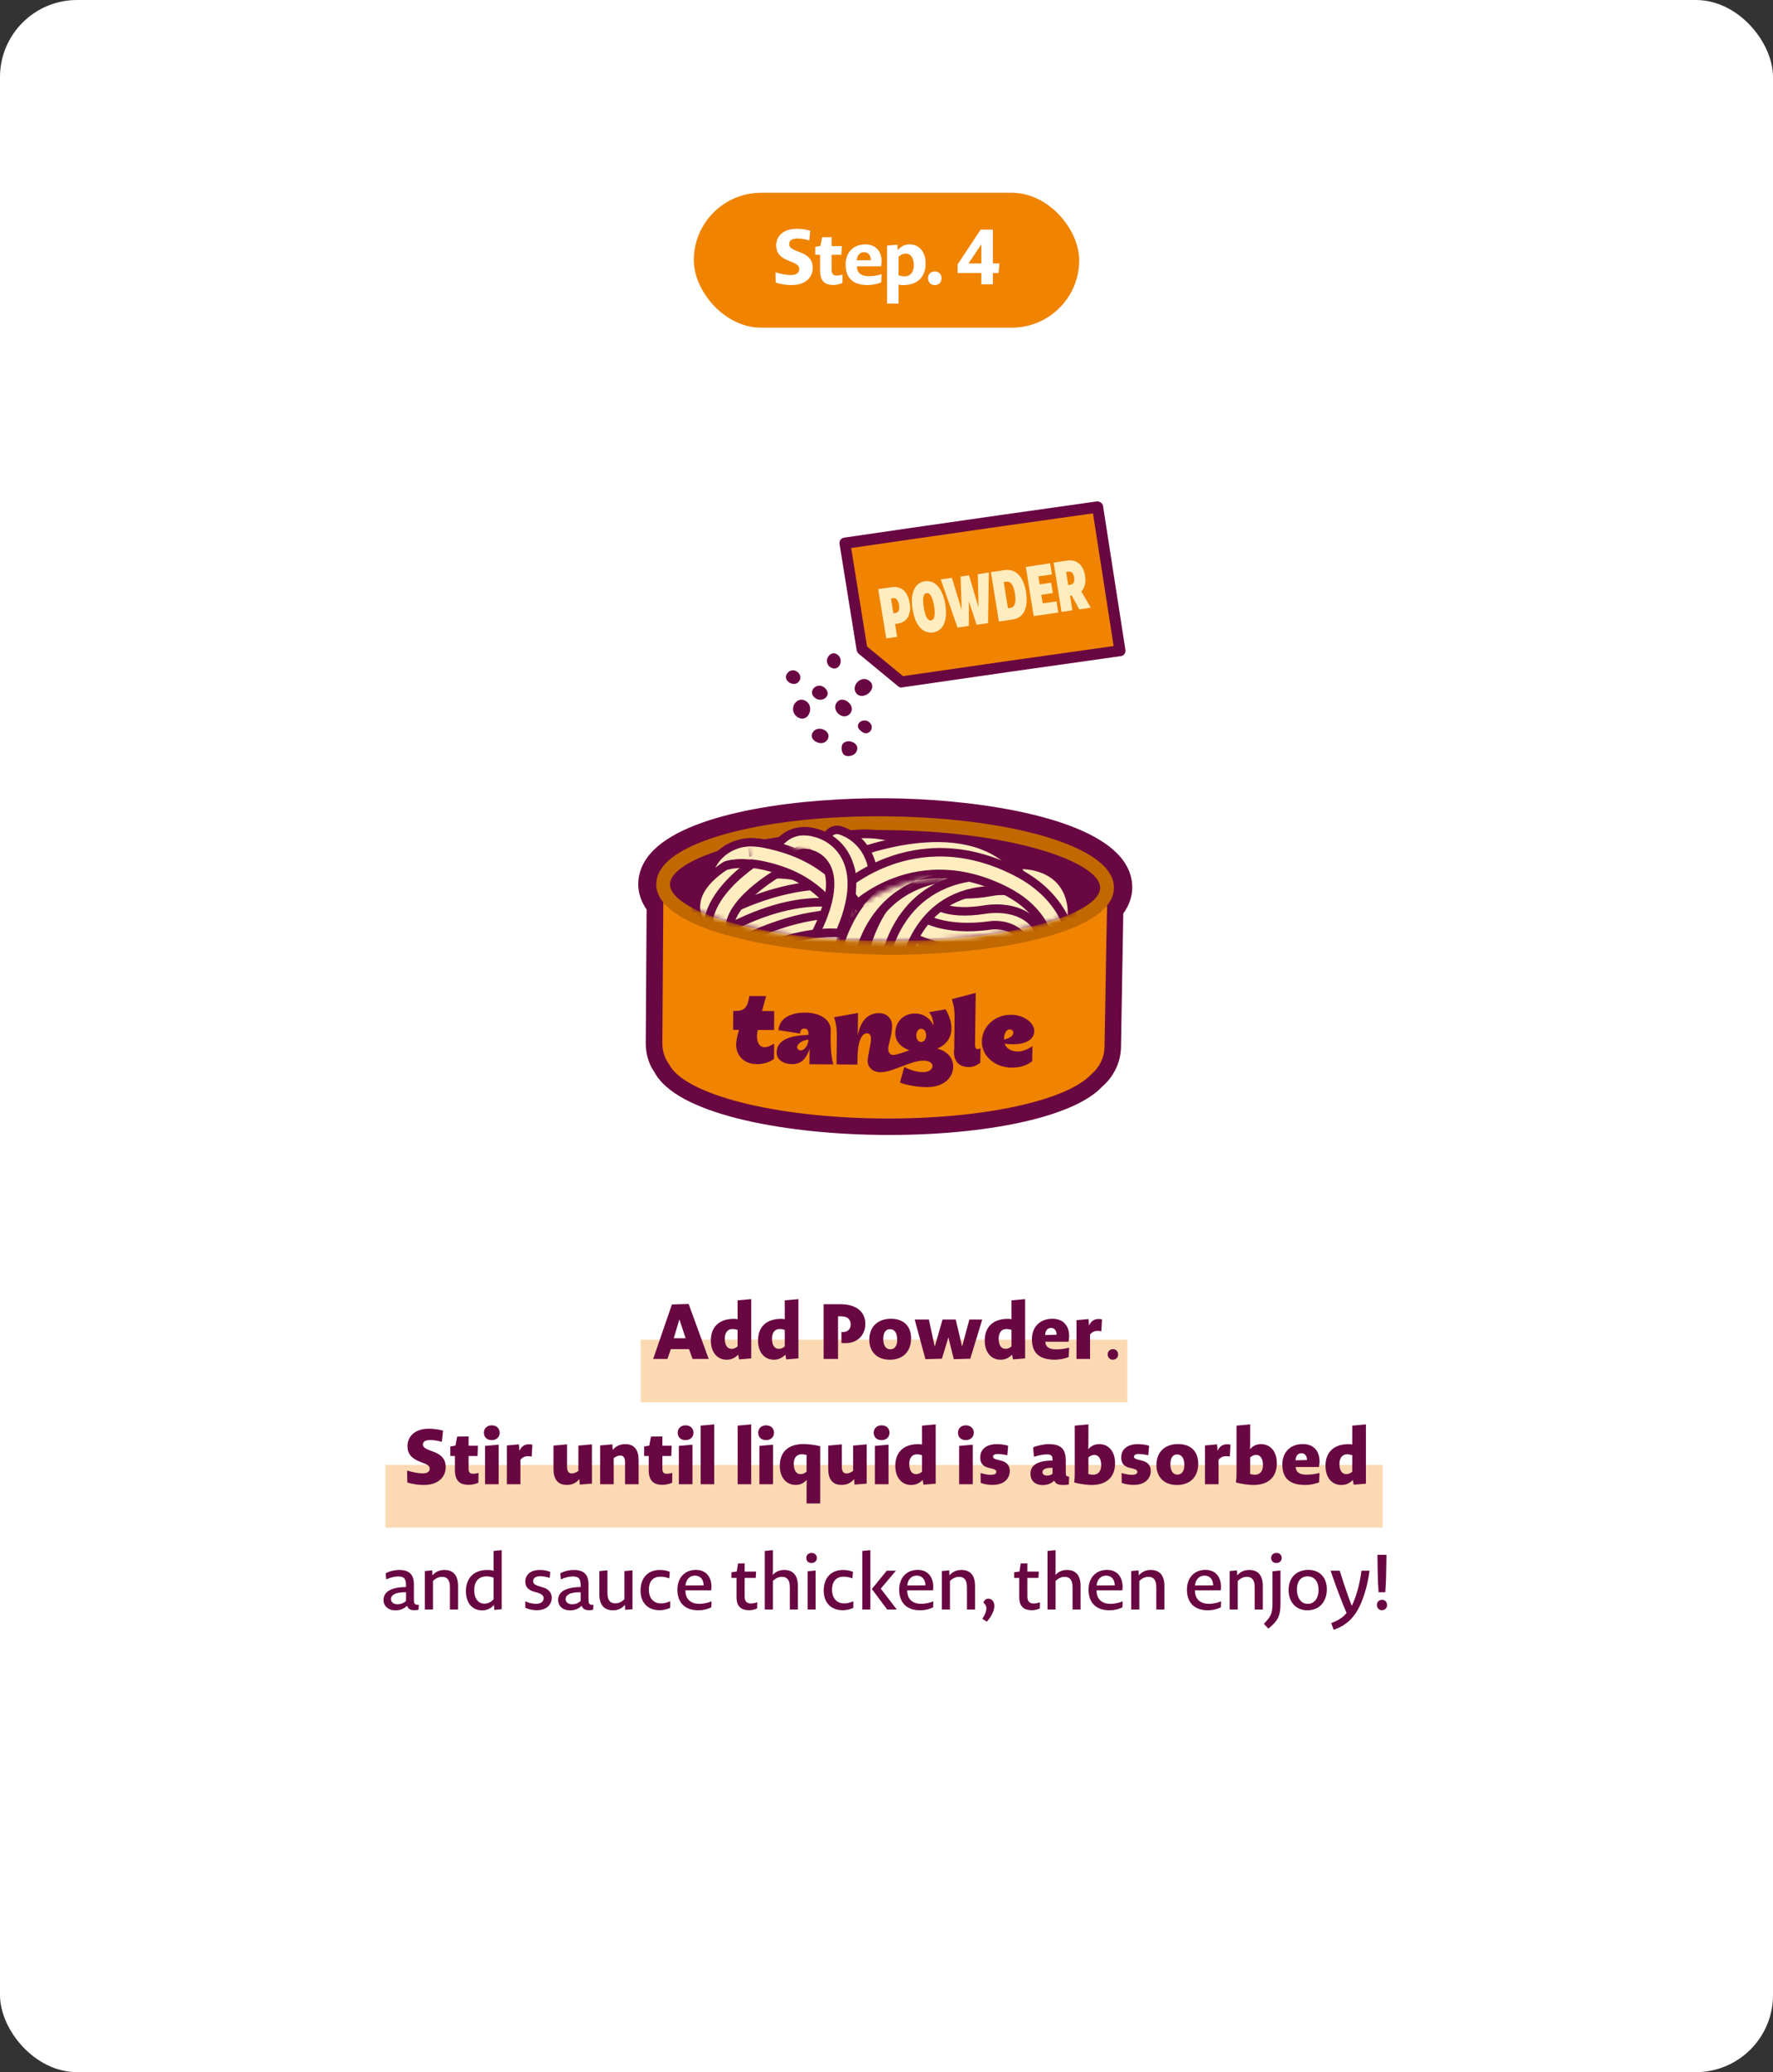 <?xml version="1.0" encoding="UTF-8"?> <svg xmlns="http://www.w3.org/2000/svg" width="368" height="430" viewBox="0 0 368 430" fill="none"><rect x="0" y="0" width="368" height="430" fill="#333333" stroke="none"/><rect width="368" height="430" rx="16" fill="white"></rect><rect x="133" y="278" width="101" height="13" fill="#F08300" fill-opacity="0.3"></rect><rect x="80" y="304" width="207" height="13" fill="#F08300" fill-opacity="0.3"></rect><rect x="144" y="40" width="80" height="28" rx="14" fill="#F08300"></rect><path d="M168.687 55.592C168.687 57.144 167.663 59.16 164.239 59.16C163.359 59.16 162.031 59.016 161.007 58.616L160.959 56.504C162.383 56.936 163.343 57.08 164.143 57.08C165.503 57.08 165.887 56.456 165.887 55.848C165.887 55.352 165.695 54.952 164.591 54.472L163.839 54.168C161.599 53.32 161.103 52.2 161.103 50.888C161.119 49.144 162.415 47.48 165.359 47.48C166.143 47.48 167.215 47.576 168.175 47.88L167.983 49.88C166.927 49.592 166.127 49.496 165.567 49.496C164.239 49.496 163.807 50.008 163.807 50.632C163.807 51.16 164.031 51.544 165.343 52.072L166.095 52.376C168.207 53.16 168.687 54.328 168.687 55.592ZM174.845 58.728C174.221 59 173.517 59.144 172.973 59.144C171.501 59.144 170.221 58.584 170.221 56.232V52.872H169.213V51.208L170.301 51.032L170.621 49.24L172.605 49.208V51.064H174.717L174.621 52.872H172.605V55.976C172.605 56.92 173.021 57.192 173.677 57.192C173.965 57.192 174.317 57.16 174.877 56.968L174.845 58.728ZM182.908 58.584C182.044 58.968 181.004 59.16 180.108 59.16C176.716 59.16 175.516 57.368 175.516 54.888C175.516 52.424 177.084 50.712 179.612 50.712C181.676 50.712 182.988 52.04 182.988 54.28C182.988 54.552 182.956 54.904 182.86 55.272H177.852C177.868 56.6 178.716 57.32 180.348 57.32C181.1 57.32 181.932 57.224 182.988 56.904L182.908 58.584ZM180.748 53.992C180.748 52.92 180.156 52.328 179.324 52.328C178.572 52.328 177.9 52.888 177.836 54.024L180.748 53.992ZM192.117 54.696C192.117 57.336 190.581 59.176 187.381 59.176C187.061 59.176 186.757 59.128 186.501 59.048V63H184.117V50.968L186.261 50.776L186.325 51.912C187.125 51 187.925 50.712 188.821 50.712C190.677 50.712 192.117 52.136 192.117 54.696ZM189.669 55.032C189.669 53.32 188.869 52.632 188.021 52.632C187.509 52.632 186.981 52.808 186.501 53.304V57.128C186.917 57.288 187.349 57.352 187.717 57.352C188.933 57.352 189.669 56.504 189.669 55.032ZM195.428 57.768C195.428 58.568 194.868 59.16 194.004 59.16C193.172 59.16 192.612 58.552 192.612 57.72C192.612 56.92 193.156 56.328 194.036 56.328C194.868 56.328 195.428 56.92 195.428 57.768ZM207.259 56.648H206.075V59H203.691V56.648H198.763V54.872L203.547 47.64H206.075V54.664H207.435L207.259 56.648ZM201.019 54.664H203.691V50.696L201.019 54.664Z" fill="white"></path><rect width="180" height="180" transform="translate(94 78)" fill="white"></rect><path d="M188.51 110.804C183.244 111.575 180.63 111.95 175.364 112.722C176.784 121.54 177.495 125.95 178.915 134.769C182.192 137.459 183.842 138.814 187.101 141.526C205.221 138.88 214.294 137.596 232.443 135.049C230.591 123.106 229.676 117.144 227.804 105.202C212.076 107.412 204.212 108.516 188.491 110.805L188.51 110.804Z" fill="#F08300"></path><path d="M187.231 142.678C186.937 142.702 186.651 142.605 186.416 142.423L178.231 135.667C178.016 135.483 177.874 135.233 177.806 134.937L174.256 112.895C174.208 112.598 174.276 112.27 174.452 112.034C174.626 111.779 174.887 111.617 175.199 111.571L188.344 109.654C204.065 107.385 211.927 106.261 227.653 104.052C228.242 104.004 228.852 104.397 228.951 105.033L233.587 134.852C233.635 135.15 233.565 135.457 233.391 135.713C233.218 135.968 232.936 136.132 232.642 136.156C214.496 138.703 205.443 139.985 187.306 142.632L187.247 142.636L187.231 142.678ZM179.967 134.157L187.424 140.308C204.841 137.781 213.892 136.479 231.141 134.066L226.858 106.531C211.873 108.639 204.01 109.744 188.681 111.98L176.667 113.725L179.969 134.177L179.967 134.157Z" fill="#690742"></path><path d="M188.823 125.149C189.201 127.467 188.318 129.113 186.316 129.417C186.11 129.434 185.995 129.443 185.769 129.485C185.938 130.552 186.034 131.084 186.203 132.151C185.317 132.294 184.861 132.354 183.95 132.476C183.288 128.372 182.958 126.332 182.276 122.254C183.391 122.093 183.936 122.001 185.052 121.84C186.964 121.566 188.408 122.693 188.798 125.127L188.823 125.149ZM185.9 127.196C186.468 127.103 186.761 126.539 186.596 125.519C186.44 124.592 186.019 124.039 185.405 124.136C185.222 124.151 185.108 124.16 184.927 124.199C185.134 125.427 185.214 126.031 185.421 127.259C185.605 127.244 185.719 127.234 185.9 127.196Z" fill="#FFEDC0"></path><path d="M189.419 126.447C188.88 123.155 189.826 120.939 191.944 120.626C193.993 120.318 195.651 121.991 196.203 125.424C196.743 128.716 195.796 130.931 193.679 131.245C191.63 131.553 189.972 129.879 189.419 126.447ZM193.882 125.778C193.563 123.853 193.019 122.981 192.336 123.084C191.653 123.187 191.418 124.122 191.739 126.07C192.028 127.926 192.553 128.846 193.259 128.742C193.919 128.641 194.178 127.703 193.882 125.778Z" fill="#FFEDC0"></path><path d="M202.939 119.158C203.852 119.013 204.309 118.952 205.244 118.805C205.177 123.024 205.143 125.122 205.074 129.317C204.115 129.466 203.635 129.529 202.697 129.652C202.051 127.704 201.75 126.716 201.104 124.768C201.111 126.816 201.091 127.829 201.098 129.877C200.162 130.023 199.682 130.086 198.746 130.233C197.354 126.251 196.655 124.237 195.262 120.255C196.198 120.108 196.655 120.047 197.568 119.902C198.397 122.565 198.802 123.92 199.608 126.585C199.51 123.816 199.47 122.407 199.372 119.637C200.08 119.532 200.422 119.481 201.13 119.376C201.915 122.066 202.318 123.398 203.101 126.065C203.047 123.268 203.01 121.883 202.935 119.111L202.939 119.158Z" fill="#FFEDC0"></path><path d="M207.323 128.957C206.66 124.852 206.33 122.811 205.671 118.73C206.833 118.564 207.401 118.471 208.563 118.306C210.842 117.979 212.456 119.68 212.964 122.881C213.476 126.129 212.473 128.231 210.195 128.558C209.032 128.724 208.464 128.817 207.302 128.982L207.323 128.957ZM209.19 126.22C209.396 126.203 209.511 126.194 209.715 126.154C210.602 126.011 210.952 125.066 210.663 123.21C210.375 121.377 209.747 120.582 208.857 120.702C208.651 120.719 208.536 120.728 208.335 120.792C208.678 122.972 208.849 124.063 209.213 126.218L209.19 126.22Z" fill="#FFEDC0"></path><path d="M216.394 125.216C217.554 125.051 218.122 124.958 219.282 124.793C219.438 125.719 219.504 126.183 219.66 127.11C217.615 127.418 216.589 127.549 214.544 127.857C213.883 123.754 213.553 121.715 212.917 117.634C214.942 117.352 215.942 117.199 217.965 116.893C218.121 117.82 218.188 118.284 218.344 119.21C217.229 119.372 216.66 119.442 215.522 119.605C215.631 120.277 215.685 120.602 215.794 121.274C216.748 121.125 217.226 121.063 218.181 120.914C218.33 121.771 218.395 122.212 218.521 123.07C217.567 123.219 217.089 123.281 216.134 123.43C216.248 124.148 216.303 124.496 216.417 125.215L216.394 125.216Z" fill="#FFEDC0"></path><path d="M224.015 126.463C223.4 125.315 223.068 124.732 222.452 123.584C222.292 123.597 222.223 123.602 222.086 123.613C222.268 124.82 222.371 125.423 222.578 126.651C221.666 126.773 221.235 126.855 220.323 126.976C219.661 122.871 219.354 120.829 218.694 116.747C219.833 116.584 220.402 116.491 221.518 116.329C223.431 116.055 224.851 117.161 225.207 119.482C225.43 120.873 225.166 121.999 224.426 122.718C225.221 124.062 225.608 124.736 226.406 126.104C225.45 126.252 224.971 126.315 224.015 126.463ZM221.278 118.698C221.45 119.789 221.548 120.344 221.717 121.411C221.924 121.395 222.015 121.387 222.217 121.324C222.788 121.254 223.085 120.736 222.954 119.83C222.83 118.995 222.392 118.513 221.801 118.609C221.595 118.625 221.503 118.633 221.299 118.673L221.278 118.698Z" fill="#FFEDC0"></path><path d="M165.399 148.731C167.594 150.275 169.131 146.924 167.45 145.599C165.515 144.093 163.414 147.109 165.399 148.731Z" fill="#690742"></path><path d="M177.918 144.089C179.532 145.302 182.178 142.82 180.521 141.35C178.823 139.864 176.282 142.418 177.918 144.089Z" fill="#690742"></path><path d="M174.041 148.152C175.865 149.727 177.937 147.234 176.058 145.703C174.135 144.116 172.319 146.609 174.041 148.152Z" fill="#690742"></path><path d="M168.861 151.754C167.379 153.419 170.52 155.13 171.642 153.634C172.924 151.944 170.112 150.368 168.861 151.754Z" fill="#690742"></path><path d="M177.573 156.28C178.957 154.423 176.106 153.05 174.962 154.307C174.498 154.826 174.623 156.159 175.18 156.635C175.758 157.11 177.003 156.928 177.554 156.282L177.573 156.28Z" fill="#690742"></path><path d="M171.24 142.781C169.704 141.341 167.507 143.366 169.057 144.744C170.562 146.066 172.846 144.335 171.24 142.781Z" fill="#690742"></path><path d="M172.171 138.339C174.038 139.75 175.334 136.98 173.849 135.859C172.386 134.756 170.769 137.051 172.171 138.339Z" fill="#690742"></path><path d="M163.472 139.623C162.193 141.131 164.732 142.749 165.794 141.459C166.963 140.041 164.775 138.173 163.472 139.623Z" fill="#690742"></path><path d="M178.717 151.705C180.148 153.073 181.812 151.052 180.418 149.862C179.131 148.764 176.96 150.424 178.717 151.705Z" fill="#690742"></path><path d="M231.57 184.236C231.753 174.741 207.144 169.256 183.897 169.066C160.69 168.876 135.957 173.915 135.893 183.433C135.864 184.933 136.55 186.306 137.653 187.588C137.569 199.158 137.537 204.944 137.453 216.514C137.441 218.153 137.966 219.662 138.872 220.921C142.116 227.133 160.604 231.928 183.02 232.125C203.853 232.297 221.38 228.428 226.472 222.959C228.101 221.583 229.168 219.586 229.212 217.315C229.361 209.557 229.416 205.668 229.546 197.909C229.569 196.705 229.581 196.112 229.604 194.908C229.654 192.302 229.679 190.98 229.729 188.374C230.862 187.108 231.561 185.757 231.57 184.256L231.57 184.236Z" fill="#690742"></path><path d="M181.846 235.501C161.986 235.186 140.339 231.072 135.835 222.49C134.736 220.992 134.026 218.789 134.031 216.479L134.209 188.739C133.054 187.062 132.455 185.275 132.471 183.419C132.485 181.643 133.051 178.966 135.734 176.343C144.002 168.22 166.869 165.521 183.962 165.654C200.976 165.765 223.849 168.892 231.921 177.155C234.541 179.822 235.043 182.516 235.009 184.292C234.974 186.128 234.346 187.915 233.146 189.574L232.672 217.33C232.612 220.448 231.169 223.447 228.714 225.54C223.016 231.69 204.953 235.709 183.013 235.519C182.637 235.513 182.261 235.507 181.885 235.501L181.846 235.501ZM184.978 172.502L183.87 172.484C164.066 172.329 145.832 175.989 140.527 181.197C139.317 182.383 139.322 183.172 139.317 183.429C139.307 183.962 139.631 184.599 140.25 185.32L141.102 186.301L140.896 216.509C140.876 217.575 141.315 218.411 141.681 218.91C143.915 223.112 159.348 228.313 183.085 228.688C204.59 228.871 220.223 224.656 224.001 220.608C225.249 219.503 225.805 218.406 225.827 217.241L226.349 187.018L227.219 186.064C227.845 185.364 228.174 184.737 228.185 184.184C228.19 183.928 228.205 183.138 227.021 181.934C221.937 176.72 204.383 172.809 185.017 172.502L184.978 172.502Z" fill="#690742"></path><path d="M137.702 183.212C137.623 196.53 137.573 203.188 137.475 216.486C137.463 218.126 137.988 219.636 138.894 220.896C142.138 227.112 160.63 231.91 183.05 232.105C203.887 232.276 221.418 228.403 226.511 222.93C228.141 221.553 229.208 219.554 229.252 217.282C229.402 209.518 229.458 205.626 229.588 197.862C229.611 196.657 229.623 196.064 229.646 194.859C229.702 191.975 229.73 190.513 229.785 187.629C229.793 187.253 229.796 187.076 229.803 186.7C229.824 185.614 229.835 185.08 229.856 183.994C211.377 208.246 141.056 195.003 137.722 183.212L137.702 183.212Z" fill="#F08300"></path><path d="M194.491 217.596C196.524 216.838 197.466 215.195 197.479 213.437C197.502 212.273 197.075 210.785 196.25 209.449C194.88 209.684 194.185 209.811 192.815 210.046C193.728 210.969 193.789 212.925 193.751 212.825C193.356 211.792 192.097 210.35 189.96 210.317C187.626 210.28 185.852 211.969 185.827 214.339C185.793 216.096 186.977 217.299 188.745 217.959C187.411 218.392 186.154 218.925 185.363 218.913C184.868 218.905 184.361 218.541 184.359 217.613C184.379 216.567 185.142 214.94 185.162 212.906C185.193 211.248 183.867 210.24 182.522 210.238C179.692 210.213 178.482 212.445 178.039 214.906C178.017 215.024 178.09 210.207 178.09 210.207C176.104 210.571 175.111 210.733 173.125 211.096C173.517 212.346 173.715 213.376 173.697 215.311C173.655 217.542 173.653 218.648 173.63 220.879C175.371 220.907 176.222 220.9 177.963 220.908C177.976 220.237 177.983 219.882 177.996 219.21C178.029 216.446 178.741 214.404 179.948 214.423C180.462 214.431 180.792 214.772 180.776 215.621C180.752 216.845 180.12 218.869 180.095 220.152C180.069 221.494 181.198 222.48 182.662 222.503C185.392 222.527 188.902 220.075 191.732 220.1C192.721 220.115 193.564 220.524 193.551 221.215C193.536 221.985 192.655 222.504 191.547 222.486C190.4 222.468 189.021 222.13 187.689 221.418C187.328 222.715 187.157 223.364 186.796 224.642C188.091 225.216 190.815 225.595 192.239 225.597C196.256 225.641 197.824 223.316 197.841 221.401C197.872 219.763 196.835 218.166 194.452 217.576L194.491 217.596ZM191.173 216.22C190.579 216.211 190.174 215.671 190.19 214.862C190.205 214.053 190.612 213.467 191.206 213.476C191.819 213.486 192.243 214.065 192.227 214.894C192.212 215.684 191.786 216.23 191.173 216.22Z" fill="#690742"></path><path d="M198.046 217.975C198.095 215.393 198.1 214.112 198.13 211.55C198.166 209.639 197.969 208.611 197.559 207.343C199.542 206.822 200.533 206.562 202.516 206.042C202.454 210.279 202.434 212.387 202.372 216.624C202.354 217.55 202.647 217.713 202.884 217.716C203.061 217.719 203.28 217.644 203.519 217.51C203.495 218.731 203.484 219.342 203.46 220.564C202.66 221.143 201.925 221.427 201.096 221.433C199.045 221.401 197.961 220.339 197.986 217.993" fill="#690742"></path><path d="M168.023 220.84C170.001 220.872 170.99 220.868 172.967 220.879C172.576 219.63 172.38 217.496 172.397 215.582C172.41 214.891 172.417 214.536 172.43 213.846C172.474 211.557 170.187 210.159 167.181 210.131C163.878 210.119 161.696 211.465 161.592 213.772C163.387 214.057 164.274 214.19 166.069 214.475C166.083 213.706 166.444 213.455 166.959 213.443C167.493 213.452 167.803 213.792 167.792 214.364C167.789 214.522 167.787 214.601 167.784 214.759C164.083 214.878 161.238 215.74 161.207 218.364C161.177 219.923 162.604 220.814 164.384 220.822C166.421 220.854 167.396 219.528 168.045 217.644C168.02 218.926 168.008 219.557 168.003 220.84L168.023 220.84ZM167.783 215.844C167.764 216.85 166.99 217.982 166.239 217.97C165.745 217.963 165.453 217.682 165.461 217.287C165.474 216.616 166.577 215.825 167.785 215.745C167.784 215.785 167.784 215.805 167.783 215.844Z" fill="#690742"></path><path d="M208.528 216.577C209.08 216.665 209.593 216.692 210.088 216.7C213.073 216.748 214.637 215.608 214.668 214.011C214.701 212.275 212.577 210.623 209.908 210.581C206.528 210.528 203.851 212.971 203.79 216.107C203.733 219.105 206.456 221.496 209.935 221.551C211.714 221.58 213.128 221.089 214.232 220.238C214.256 218.996 214.268 218.365 214.292 217.102C213.33 217.758 212.214 218.214 211.206 218.198C209.94 218.178 208.922 217.649 208.527 216.597L208.528 216.577ZM208.389 215.568C208.412 214.385 208.901 213.623 209.593 213.615C210.048 213.622 210.319 213.922 210.311 214.336C210.297 215.066 209.439 215.447 208.385 215.746C208.387 215.667 208.388 215.628 208.389 215.568Z" fill="#690742"></path><path d="M160.564 216.621C159.824 217.082 159.286 217.31 158.654 217.32C157.686 217.305 157.092 216.388 157.12 214.929C157.127 214.535 157.173 214.22 157.301 213.73C158.644 213.751 159.315 213.742 160.659 213.743C160.689 212.186 160.684 211.397 160.694 209.82C159.687 209.804 159.174 209.796 158.166 209.8C158.506 208.563 158.676 207.954 159.016 206.718C157.633 206.696 156.942 206.704 155.539 206.702C155.473 207.056 155.431 207.213 155.365 207.567C155.17 208.451 154.842 209.057 154.342 209.404C153.941 209.674 153.445 209.784 152.675 209.791C152.477 209.788 152.379 209.787 152.201 209.784C152.171 211.341 152.175 212.13 152.165 213.707L153.389 213.727C153.011 214.923 152.813 215.985 152.798 216.734C152.777 217.838 153.172 218.85 153.87 219.571C154.644 220.391 155.762 220.823 157.105 220.825C158.369 220.845 159.661 220.451 160.622 219.776C160.622 219.776 160.622 219.776 160.642 219.777C160.666 218.496 160.678 217.865 160.663 216.603C160.623 216.622 160.603 216.641 160.563 216.66L160.564 216.621Z" fill="#690742"></path><path d="M182.376 198.078C159.732 197.72 136.131 192.534 136.207 183.463C136.237 181.879 136.94 180.365 138.373 178.942C144.367 173.055 162.657 169.205 183.879 169.401C184.295 169.408 184.71 169.415 185.126 169.421C205.811 169.748 223.413 173.849 229.141 179.743C230.539 181.171 231.242 182.708 231.211 184.292C231.033 193.539 206.528 198.301 183.543 198.116C183.167 198.11 182.771 198.104 182.395 198.098L182.376 198.078ZM185.071 172.272C184.675 172.266 184.26 172.26 183.844 172.253C161.315 172.055 144.934 176.491 140.373 180.994C139.505 181.852 139.053 182.696 139.057 183.489C139.013 188.856 157.246 195.165 183.559 195.244C209.83 195.461 228.257 189.632 228.341 184.246C228.356 183.454 227.937 182.596 227.083 181.731C222.714 177.245 206.944 172.618 185.051 172.272L185.071 172.272Z" fill="#C16800"></path><mask id="mask0_17_102533" style="mask-type:luminance" maskUnits="userSpaceOnUse" x="138" y="169" width="91" height="27"><path d="M228.661 183.178C228.532 189.967 208.979 195.593 183.577 195.385C158.156 195.157 138.467 189.259 138.517 182.449C138.567 175.659 158.4 168.869 183.9 169.098C209.4 169.328 228.81 176.39 228.681 183.178L228.661 183.178Z" fill="white"></path></mask><g mask="url(#mask0_17_102533)"><path d="M162.451 180.96C162.095 180.954 161.74 180.889 161.407 180.745C159.815 180.148 158.997 178.417 159.562 176.808C159.687 176.494 160.79 173.63 163.764 172.276C165.161 171.647 167.487 171.131 170.551 172.325C172.161 172.963 172.958 174.772 172.314 176.38C171.67 177.988 169.854 178.788 168.243 178.151C167.614 177.923 166.122 177.327 165.438 178.955C164.92 180.19 163.718 180.96 162.432 180.94L162.451 180.96Z" fill="#690742"></path><path d="M162.502 179.244C162.344 179.241 162.205 179.219 162.048 179.158C161.341 178.89 160.98 178.114 161.231 177.407C161.315 177.152 162.188 174.934 164.484 173.885C166.081 173.16 167.902 173.19 169.905 173.972C170.612 174.26 170.953 175.055 170.683 175.761C170.392 176.468 169.594 176.79 168.887 176.542C167.61 176.028 166.502 175.991 165.624 176.372C164.347 176.943 163.806 178.317 163.806 178.337C163.597 178.906 163.056 179.233 162.482 179.224L162.502 179.244Z" fill="#FFEDC0"></path><path d="M177.182 193.734C176.094 193.717 175.036 193.127 174.481 192.111C173.161 189.7 171.072 187.159 169.045 185.487C168.206 184.803 167.309 184.136 166.349 183.568C164.197 182.27 161.721 181.302 158.805 180.603C157.563 180.307 156.163 180.028 155.13 180.228C154.455 180.356 153.816 180.661 153.313 181.088C152.327 181.921 151.925 183.257 152.276 184.586C152.72 186.252 151.717 187.974 150.046 188.421C148.374 188.888 146.652 187.873 146.208 186.207C145.229 182.538 146.409 178.745 149.246 176.342C150.574 175.218 152.191 174.454 153.94 174.107C156.185 173.669 158.374 174.099 160.246 174.544C163.813 175.372 166.878 176.586 169.618 178.23C170.831 178.96 171.983 179.808 173.055 180.694C175.686 182.869 178.278 186.031 179.981 189.119C180.824 190.633 180.253 192.54 178.733 193.384C178.233 193.652 177.696 193.782 177.161 193.773L177.182 193.734Z" fill="#690742"></path><path d="M177.215 191.96C176.74 191.952 176.289 191.708 176.06 191.27C174.625 188.639 172.419 185.957 170.197 184.124C169.223 183.318 168.246 182.631 167.287 182.043C164.958 180.642 162.325 179.613 159.211 178.871C157.713 178.531 156.136 178.209 154.785 178.464C153.791 178.666 152.892 179.086 152.148 179.706C150.639 180.985 150.026 183.03 150.543 185.013C150.728 185.727 150.298 186.471 149.582 186.657C148.846 186.843 148.121 186.416 147.917 185.702C147.123 182.706 148.072 179.621 150.386 177.643C151.473 176.712 152.811 176.082 154.262 175.789C156.169 175.425 158.121 175.812 159.816 176.214C163.206 177 166.094 178.152 168.658 179.695C169.734 180.344 170.809 181.112 171.881 181.998C174.356 184.033 176.774 186.995 178.382 189.924C178.745 190.582 178.492 191.407 177.852 191.753C177.632 191.868 177.413 191.923 177.176 191.92L177.215 191.96Z" fill="#FFEDC0"></path><path d="M159.685 205.708C158.182 205.684 156.877 204.577 156.649 203.053C156.384 201.331 157.563 199.731 159.289 199.482C175.904 196.905 183.286 192.719 186.551 189.632C188.164 188.098 188.8 185.877 188.249 183.637C187.679 181.318 185.971 179.573 183.727 178.945C167.424 174.518 146.468 198.29 146.245 198.523C145.092 199.828 143.111 199.974 141.806 198.827C140.502 197.681 140.361 195.724 141.494 194.42C142.466 193.31 165.284 167.376 185.366 172.89C189.776 174.086 193.192 177.615 194.314 182.095C195.417 186.536 194.124 191.056 190.819 194.162C185.136 199.541 174.83 203.403 160.201 205.657C160.022 205.694 159.844 205.691 159.666 205.688L159.685 205.708Z" fill="#690742"></path><path d="M159.719 203.913C159.066 203.903 158.501 203.42 158.415 202.767C158.31 202.035 158.818 201.332 159.552 201.225C173.269 199.115 182.756 195.633 187.774 190.915C189.87 188.935 190.697 186.065 189.979 183.21C189.244 180.256 187.089 178.03 184.195 177.253C166.81 172.453 145.103 197.124 144.881 197.377C144.395 197.942 143.523 198.007 142.978 197.504C142.413 197.021 142.35 196.171 142.856 195.607C143.787 194.536 165.917 169.457 184.917 174.638C188.757 175.687 191.63 178.635 192.604 182.561C193.561 186.367 192.458 190.24 189.617 192.88C184.196 198.006 174.209 201.697 159.957 203.897C159.878 203.896 159.798 203.914 159.719 203.913Z" fill="#FFEDC0"></path><path d="M173.769 188.137C173.373 188.131 172.981 187.946 172.71 187.625C167.644 181.189 153.017 184.954 152.878 184.991C152.141 185.197 151.378 184.749 151.194 184.014C151.01 183.278 151.44 182.533 152.176 182.327C152.853 182.14 168.713 178.058 174.881 185.898C175.345 186.499 175.249 187.369 174.646 187.834C174.385 188.048 174.066 188.142 173.769 188.137Z" fill="#FFEDC0"></path><path d="M170.273 190.817C169.798 190.809 169.305 190.682 168.854 190.438C161.307 186.418 151.14 190.055 151.04 190.093C149.405 190.68 147.599 189.859 147.016 188.228C146.433 186.596 147.26 184.788 148.894 184.201C149.413 184.011 161.834 179.56 171.831 184.885C173.36 185.701 173.938 187.591 173.117 189.121C172.542 190.2 171.421 190.815 170.293 190.797L170.273 190.817Z" fill="#690742"></path><path d="M173.734 189.892C172.823 189.877 171.92 189.468 171.321 188.707C167.725 184.16 156.844 185.766 153.322 186.698C151.63 187.145 149.927 186.149 149.484 184.461C149.04 182.793 150.043 181.069 151.715 180.621C153.506 180.136 169.48 176.2 176.246 184.811C177.309 186.173 177.073 188.146 175.707 189.212C175.124 189.677 174.407 189.903 173.714 189.892L173.734 189.892Z" fill="#690742"></path><path d="M170.273 190.817C169.798 190.809 169.305 190.682 168.854 190.438C161.307 186.418 151.14 190.055 151.04 190.093C149.405 190.68 147.599 189.859 147.016 188.228C146.433 186.596 147.26 184.788 148.894 184.201C149.413 184.011 161.834 179.56 171.831 184.885C173.36 185.701 173.938 187.591 173.117 189.121C172.542 190.2 171.421 190.815 170.293 190.797L170.273 190.817Z" fill="#FFEDC0"></path><path d="M219.991 195.96C219.833 195.957 219.655 195.954 219.497 195.912C217.782 195.609 216.665 193.992 216.955 192.28C217.307 190.372 217.436 187.789 216.118 186.327C214.78 184.865 212.19 184.765 211.279 184.809C205.437 185.071 201.421 184 199.171 181.635C197.658 180.052 197.238 178.19 197.36 176.969C197.511 175.255 198.98 173.976 200.778 174.123C202.397 174.268 203.599 175.589 203.629 177.168C203.858 177.586 205.517 178.777 210.884 178.548C211.34 178.496 217.047 178.055 220.731 182.021C223.213 184.685 224.031 188.507 223.148 193.327C222.881 194.862 221.515 195.945 219.992 195.92L219.991 195.96Z" fill="#690742"></path><path d="M220.026 194.185C220.026 194.185 219.888 194.183 219.809 194.162C219.079 194.032 218.578 193.333 218.71 192.605C219.309 189.24 218.881 186.727 217.408 185.125C215.178 182.721 211.155 183.071 211.115 183.05C205.888 183.262 202.342 182.396 200.441 180.412C198.986 178.889 199.095 177.312 199.098 177.135C199.172 176.386 199.834 175.883 200.566 175.915C201.297 175.986 201.839 176.606 201.785 177.336C201.784 177.395 201.813 177.987 202.453 178.629C203.231 179.372 205.345 180.59 210.909 180.363C211.048 180.365 216.202 179.876 219.363 183.262C221.437 185.505 222.107 188.792 221.333 193.061C221.222 193.711 220.639 194.195 219.986 194.184L220.026 194.185Z" fill="#FFEDC0"></path><path d="M141.183 200.886C140.272 200.871 139.389 200.481 138.789 199.721C137.706 198.379 137.922 196.405 139.269 195.32C140.174 194.583 161.802 177.513 182.44 184.387C184.093 184.927 184.97 186.701 184.404 188.352C183.838 190.004 182.079 190.885 180.426 190.325C162.976 184.51 143.377 200.031 143.196 200.187C142.592 200.671 141.875 200.897 141.183 200.886Z" fill="#690742"></path><path d="M141.217 199.11C140.821 199.104 140.448 198.94 140.178 198.599C139.713 198.018 139.809 197.169 140.392 196.704C141.277 195.986 162.143 179.508 181.877 186.075C182.586 186.304 182.967 187.081 182.736 187.789C182.504 188.498 181.725 188.881 181.016 188.652C162.659 182.523 142.295 198.653 142.094 198.828C141.832 199.041 141.534 199.135 141.217 199.13L141.217 199.11Z" fill="#FFEDC0"></path><path d="M144.922 202.456C143.734 202.437 142.599 201.747 142.107 200.573C141.614 199.438 141.857 198.078 142.706 197.163C144.202 195.547 162.708 182.245 177.91 187.608C179.542 188.187 180.399 189.98 179.813 191.611C179.228 193.242 177.45 194.103 175.798 193.523C163.763 189.259 148.261 200.711 147.176 201.543C146.894 201.815 146.553 202.047 146.154 202.199C145.755 202.351 145.338 202.443 144.922 202.436L144.922 202.456Z" fill="#690742"></path><path d="M144.955 200.661C144.441 200.652 143.952 200.348 143.743 199.85C143.535 199.353 143.645 198.761 144.009 198.371C145.242 197.047 163.106 184.262 177.326 189.295C178.034 189.544 178.395 190.321 178.144 191.028C177.893 191.736 177.114 192.1 176.406 191.851C163.288 187.211 146.797 199.583 145.973 200.242C145.852 200.378 145.691 200.494 145.492 200.57C145.312 200.647 145.133 200.683 144.955 200.68L144.955 200.661Z" fill="#FFEDC0"></path><path d="M144.292 206.81C143.382 206.795 142.499 206.386 141.899 205.645C140.816 204.303 141.032 202.329 142.379 201.244C143.284 200.507 164.892 183.437 185.529 190.331C187.162 190.871 188.059 192.645 187.493 194.296C186.927 195.948 185.168 196.829 183.516 196.269C166.164 190.475 146.506 205.956 146.305 206.111C145.702 206.576 144.985 206.821 144.292 206.81Z" fill="#690742"></path><path d="M144.323 205.034C143.927 205.028 143.554 204.864 143.283 204.523C142.819 203.942 142.914 203.093 143.498 202.628C144.382 201.91 165.248 185.433 184.963 192.018C185.671 192.247 186.052 193.025 185.821 193.733C185.59 194.441 184.81 194.825 184.102 194.596C165.784 188.487 145.401 204.577 145.2 204.752C144.938 204.965 144.639 205.059 144.323 205.054L144.323 205.034Z" fill="#FFEDC0"></path><path d="M210.177 207.233C210.019 207.23 209.861 207.228 209.683 207.185C207.967 206.881 206.83 205.263 207.139 203.55C207.362 202.249 207.218 201.516 206.985 201.275C206.713 200.975 205.924 200.844 205.448 200.876C193.062 202.692 187.347 198.255 186.723 197.751C185.398 196.643 185.218 194.665 186.332 193.34C187.425 192.034 189.369 191.828 190.715 192.896C190.871 193.017 195.148 196.049 204.755 194.642C205.311 194.572 209.097 194.277 211.599 196.984C212.783 198.247 214.045 200.598 213.335 204.617C213.068 206.153 211.701 207.237 210.178 207.213L210.177 207.233Z" fill="#690742"></path><path d="M210.211 205.478C210.211 205.478 210.073 205.476 209.994 205.474C209.244 205.344 208.743 204.624 208.876 203.875C209.186 202.141 208.992 200.874 208.294 200.111C207.266 199.008 205.343 199.155 205.323 199.155C193.392 200.881 188.088 196.626 187.855 196.425C187.27 195.941 187.188 195.07 187.674 194.485C188.16 193.9 189.032 193.835 189.617 194.299C189.715 194.38 194.398 197.972 204.999 196.403C205.197 196.386 208.331 196.081 210.31 198.207C211.629 199.631 212.065 201.693 211.599 204.334C211.487 205.004 210.884 205.489 210.211 205.478Z" fill="#FFEDC0"></path><path d="M216.661 197.752C215.236 197.73 213.988 196.742 213.658 195.314C212.418 189.741 208.055 190.146 206.725 190.381C195.859 192.341 191.232 188.928 190.744 188.545C189.399 187.456 189.199 185.477 190.274 184.131C191.349 182.805 193.273 182.579 194.62 183.588C194.815 183.73 197.947 185.598 205.555 184.218C210.126 183.263 217.774 185.026 219.782 193.93C220.166 195.615 219.084 197.297 217.394 197.685C217.156 197.741 216.898 197.776 216.64 197.772L216.661 197.752Z" fill="#690742"></path><path d="M216.716 195.998C216.102 195.988 215.536 195.564 215.39 194.929C213.712 187.39 207.158 188.491 206.402 188.657C196.131 190.509 192.034 187.3 191.859 187.178C191.274 186.695 191.171 185.843 191.658 185.238C192.125 184.632 192.997 184.548 193.583 185.012C193.661 185.072 197.118 187.52 205.88 185.94C209.259 185.223 216.212 186.046 218.074 194.32C218.239 195.054 217.769 195.797 217.033 195.964C216.914 195.981 216.815 196 216.716 195.998Z" fill="#FFEDC0"></path><path d="M214.469 200.866C212.787 200.839 211.407 199.493 211.4 197.794C211.359 195.759 210.599 195.115 210.346 194.913C208.982 193.785 206.307 193.92 205.473 194.045C193.699 195.931 189.925 191.386 189.29 190.448C188.307 189.029 188.681 187.06 190.105 186.095C191.489 185.149 193.364 185.436 194.368 186.756C194.582 186.957 196.957 189.089 204.463 187.846C205.019 187.756 210.518 186.896 214.338 190.039C215.819 191.267 217.616 193.588 217.677 197.658C217.703 199.397 216.311 200.816 214.588 200.848L214.469 200.846L214.469 200.866Z" fill="#690742"></path><path d="M214.503 199.111C213.771 199.099 213.168 198.516 213.143 197.765C213.12 195.848 212.552 194.475 211.441 193.548C209.141 191.654 205.209 192.302 205.149 192.321C194.227 194.083 191.04 189.941 190.712 189.461C190.288 188.842 190.443 187.975 191.065 187.55C191.687 187.125 192.535 187.277 192.96 187.877C193.056 187.997 195.651 191.062 204.686 189.606C204.865 189.569 209.89 188.721 213.164 191.422C214.919 192.853 215.829 194.982 215.876 197.71C215.881 198.461 215.275 199.103 214.523 199.111L214.483 199.11L214.503 199.111Z" fill="#FFEDC0"></path><path d="M211.111 203.723C210.952 203.72 210.794 203.718 210.617 203.676C208.9 203.372 207.763 201.753 208.073 200.04C208.296 198.74 208.151 198.006 207.918 197.766C207.647 197.465 206.838 197.353 206.382 197.366C193.977 199.142 188.26 194.765 187.656 194.241C186.331 193.134 186.151 191.155 187.265 189.83C188.359 188.524 190.323 188.318 191.648 189.387C191.824 189.508 196.082 192.519 205.689 191.132C206.245 191.062 210.031 190.787 212.533 193.474C213.716 194.737 214.978 197.108 214.268 201.107C214.002 202.643 212.635 203.728 211.111 203.703L211.111 203.723Z" fill="#690742"></path><path d="M211.144 201.968C211.144 201.968 211.006 201.966 210.927 201.965C210.177 201.834 209.676 201.115 209.809 200.366C210.119 198.632 209.926 197.344 209.228 196.582C208.2 195.459 206.276 195.626 206.256 195.625C194.306 197.351 189.002 193.077 188.788 192.895C188.203 192.412 188.121 191.541 188.607 190.956C189.093 190.371 189.946 190.286 190.551 190.77C190.648 190.85 195.332 194.423 205.933 192.873C206.131 192.837 209.265 192.551 211.243 194.678C212.563 196.102 212.998 198.164 212.532 200.805C212.421 201.475 211.818 201.959 211.145 201.948L211.144 201.968Z" fill="#FFEDC0"></path><path d="M185.627 202.739C185.469 202.736 185.311 202.734 185.133 202.691C183.418 202.388 182.281 200.771 182.591 199.059C183.833 192.035 190.53 179.059 207.005 179.323C207.302 179.327 207.598 179.332 207.895 179.337C209.634 179.424 210.972 180.886 210.88 182.601C210.788 184.316 209.317 185.713 207.598 185.587C207.361 185.584 207.123 185.58 206.886 185.576C191.577 185.331 188.894 199.515 188.783 200.125C188.516 201.66 187.15 202.743 185.628 202.719L185.627 202.739Z" fill="#690742"></path><path d="M185.661 200.983C185.661 200.983 185.522 200.981 185.443 200.98C184.694 200.85 184.193 200.151 184.326 199.383C184.35 199.186 187.826 180.791 206.952 181.097C207.229 181.102 207.506 181.106 207.803 181.111C208.554 181.143 209.155 181.784 209.121 182.533C209.087 183.302 208.46 183.983 207.671 183.852C190.154 183.236 187.16 199.152 187.028 199.841C186.916 200.51 186.313 200.994 185.641 200.983L185.661 200.983Z" fill="#FFEDC0"></path><path d="M181.283 203.078C181.185 203.076 181.086 203.075 180.987 203.073C179.269 202.888 178.032 201.349 178.223 199.635C179.105 191.718 185.88 176.655 205.235 176.335C206.857 176.321 208.394 177.687 208.421 179.404C208.447 181.141 207.055 182.559 205.333 182.59C186.751 182.904 184.554 199.618 184.461 200.327C184.273 201.942 182.885 203.123 181.283 203.097L181.283 203.078Z" fill="#690742"></path><path d="M181.315 201.322C181.315 201.322 181.236 201.321 181.177 201.32C180.426 201.249 179.885 200.57 179.959 199.801C179.963 199.584 182.6 178.457 205.24 178.07C205.931 178.141 206.633 178.665 206.639 179.415C206.644 180.165 206.039 180.806 205.287 180.814C185.101 181.16 182.777 199.334 182.684 200.101C182.611 200.811 181.988 201.333 181.295 201.322L181.315 201.322Z" fill="#FFEDC0"></path><path d="M209.493 185.178C208.622 185.164 207.757 184.794 207.157 184.072C198.655 174.04 177.557 182.865 177.337 182.941C175.74 183.628 173.893 182.886 173.21 181.291C172.528 179.697 173.276 177.848 174.873 177.162C175.911 176.723 200.443 166.428 211.948 179.993C213.071 181.317 212.895 183.293 211.566 184.42C210.963 184.925 210.225 185.17 209.473 185.158L209.493 185.178Z" fill="#690742"></path><path d="M209.528 183.423C209.152 183.417 208.759 183.252 208.508 182.931C199.153 171.861 176.894 181.215 176.654 181.33C175.975 181.636 175.149 181.306 174.846 180.607C174.542 179.909 174.874 179.102 175.573 178.796C176.572 178.356 199.948 168.545 210.621 181.142C211.105 181.724 211.029 182.595 210.446 183.081C210.184 183.315 209.846 183.408 209.529 183.403L209.528 183.423Z" fill="#FFEDC0"></path><path d="M173.948 200.462C173.435 200.453 172.905 200.307 172.436 200.043C170.953 199.172 170.437 197.252 171.314 195.768C176.699 186.551 176.272 182.011 175.519 180.107C174.709 178.063 172.963 177.523 172.885 177.482C171.257 176.983 170.283 175.273 170.748 173.644C171.213 171.996 172.85 171.017 174.5 171.438C174.971 171.563 179.231 172.755 181.231 177.577C183.42 182.815 181.903 189.985 176.681 198.909C176.089 199.924 175.013 200.479 173.908 200.461L173.948 200.462Z" fill="#690742"></path><path d="M173.981 198.687C173.744 198.683 173.529 198.62 173.314 198.498C172.651 198.113 172.43 197.282 172.818 196.618C178.34 187.168 178.201 182.022 177.109 179.344C175.94 176.507 173.47 175.798 173.371 175.776C172.646 175.568 172.206 174.831 172.398 174.105C172.589 173.379 173.327 172.938 174.053 173.127C174.21 173.169 177.897 174.154 179.594 178.241C181.555 182.943 180.068 189.6 175.157 197.996C174.892 198.445 174.434 198.694 173.942 198.686L173.981 198.687Z" fill="#FFEDC0"></path><path d="M219.906 202.676C219.668 202.672 219.411 202.648 219.175 202.585C217.5 202.163 216.484 200.448 216.912 198.776C217.339 197.123 217.096 195.302 216.224 193.312C214.515 189.492 211.155 187.127 208.666 185.823C190.379 176.285 177.828 188.786 177.707 188.923C176.476 190.167 174.496 190.195 173.272 188.99C172.028 187.785 172.006 185.789 173.217 184.564C173.379 184.409 189.179 168.601 211.583 180.259C216.424 182.786 220.017 186.419 221.954 190.737C223.435 194.04 223.789 197.266 222.999 200.315C222.635 201.751 221.33 202.698 219.906 202.676Z" fill="#690742"></path><path d="M219.939 200.92C219.84 200.919 219.721 200.917 219.623 200.876C218.894 200.686 218.433 199.948 218.625 199.2C219.159 197.154 218.884 194.936 217.84 192.588C215.922 188.309 212.231 185.701 209.487 184.255C190.022 174.103 176.582 187.541 176.441 187.697C175.916 188.242 175.045 188.248 174.5 187.725C173.956 187.203 173.953 186.333 174.478 185.788C174.619 185.633 189.512 170.756 210.76 181.825C215.249 184.169 218.571 187.502 220.356 191.463C221.666 194.388 221.989 197.219 221.304 199.895C221.134 200.524 220.572 200.93 219.939 200.92Z" fill="#FFEDC0"></path><path d="M147.795 193.944C147.044 193.932 146.278 193.644 145.675 193.121C144.47 192.037 143.207 189.788 143.636 187.033C144.267 182.941 148.253 179.277 155.774 175.827C157.35 175.103 159.216 175.783 159.937 177.373C160.658 178.943 159.951 180.805 158.375 181.51C150.834 184.959 149.956 187.45 149.848 187.902C149.783 188.236 149.897 188.455 149.994 188.575C151.277 189.74 151.319 191.673 150.148 192.936C149.522 193.617 148.665 193.958 147.776 193.944L147.795 193.944Z" fill="#690742"></path><path d="M147.751 192.168C147.434 192.163 147.12 192.039 146.867 191.818C146.148 191.176 145.033 189.501 145.391 187.298C145.931 183.875 149.672 180.562 156.515 177.417C157.213 177.112 158.018 177.401 158.341 178.097C158.664 178.773 158.352 179.596 157.654 179.92C149.914 183.445 148.357 186.28 148.113 187.657C147.891 188.955 148.706 189.757 148.725 189.777C149.269 190.299 149.292 191.167 148.788 191.711C148.505 192.002 148.127 192.154 147.751 192.148L147.751 192.168Z" fill="#FFEDC0"></path><path d="M150.025 198.967C148.958 198.95 147.921 198.381 147.347 197.386C142.566 188.909 151.918 180.5 158.195 176.854C159.694 175.991 161.602 176.495 162.483 177.988C163.344 179.48 162.833 181.385 161.354 182.268C161.234 182.345 149.953 189.225 152.822 194.299C153.663 195.811 153.133 197.715 151.614 198.559C151.115 198.847 150.559 198.976 150.025 198.967Z" fill="#690742"></path><path d="M150.061 197.212C149.587 197.205 149.137 196.961 148.889 196.523C143.745 187.41 158.457 178.752 159.077 178.388C159.736 178.023 160.582 178.234 160.965 178.891C161.348 179.548 161.114 180.392 160.474 180.776C160.334 180.853 147.481 188.436 151.305 195.201C151.688 195.858 151.435 196.702 150.776 197.066C150.556 197.2 150.317 197.256 150.08 197.252L150.061 197.212Z" fill="#FFEDC0"></path><mask id="mask1_17_102533" style="mask-type:luminance" maskUnits="userSpaceOnUse" x="154" y="173" width="33" height="24"><path d="M154.367 173.003C155.376 177.203 155.87 179.323 156.879 183.523C165.076 188.53 169.185 191.024 177.362 196.05C180.849 193.777 182.612 192.641 186.099 190.368C178.036 183.469 173.985 180.029 165.902 173.149C161.292 173.075 158.977 173.037 154.347 173.002L154.367 173.003Z" fill="white"></path></mask><g mask="url(#mask1_17_102533)"><path d="M177.183 193.735C176.094 193.717 175.036 193.127 174.481 192.111C173.161 189.701 171.071 187.16 169.044 185.488C168.205 184.803 167.307 184.137 166.348 183.569C164.195 182.271 161.719 181.303 158.803 180.604C157.561 180.307 156.161 180.028 155.128 180.229C154.452 180.356 153.813 180.661 153.31 181.088C152.324 181.921 151.923 183.257 152.274 184.585C152.718 186.251 151.715 187.972 150.044 188.419C148.373 188.886 146.65 187.871 146.206 186.205C145.226 182.537 146.406 178.745 149.242 176.343C150.57 175.219 152.188 174.455 153.937 174.108C156.182 173.671 158.371 174.101 160.243 174.546C163.81 175.374 166.876 176.588 169.616 178.232C170.83 178.962 171.981 179.81 173.054 180.696C175.685 182.871 178.278 186.032 179.982 189.12C180.824 190.634 180.254 192.54 178.733 193.384C178.233 193.653 177.696 193.782 177.162 193.774L177.183 193.735Z" fill="#690742"></path><path d="M177.218 191.96C176.743 191.952 176.293 191.708 176.063 191.27C174.628 188.64 172.422 185.958 170.2 184.125C169.225 183.319 168.248 182.632 167.289 182.044C164.96 180.644 162.326 179.614 159.212 178.872C157.714 178.532 156.137 178.21 154.786 178.465C153.792 178.666 152.893 179.086 152.149 179.706C150.64 180.985 150.028 183.029 150.544 185.012C150.729 185.726 150.299 186.469 149.583 186.655C148.847 186.841 148.123 186.415 147.918 185.7C147.123 182.705 148.073 179.62 150.386 177.643C151.473 176.713 152.811 176.083 154.262 175.79C156.169 175.426 158.122 175.813 159.817 176.216C163.207 177.001 166.096 178.154 168.66 179.696C169.736 180.346 170.811 181.113 171.883 182C174.359 184.034 176.778 186.996 178.385 189.925C178.749 190.583 178.496 191.408 177.856 191.753C177.636 191.868 177.417 191.924 177.18 191.92L177.218 191.96Z" fill="#FFEDC0"></path></g><path d="M149.75 178.919C149.75 178.919 152.916 177.963 155.639 178.421C155.481 177.352 155.412 176.818 155.274 175.749C155.274 175.749 151.785 177.056 151.685 177.114C151.585 177.152 149.75 178.919 149.75 178.919Z" fill="#FFEDC0"></path><path d="M150.454 180.646C150.454 180.646 152.847 179.755 156.124 180.262C156.415 179.535 156.56 179.181 156.871 178.475C156.871 178.475 153.475 177.946 150.709 178.672C150.615 179.462 150.548 179.856 150.454 180.646Z" fill="#690742"></path><path d="M169.439 201.151C168.926 201.142 168.396 201.016 167.927 200.732C166.424 199.86 165.927 197.96 166.804 196.457C172.19 187.24 171.743 182.7 171.009 180.796C170.199 178.753 168.453 178.212 168.394 178.192C166.765 177.712 165.791 175.982 166.256 174.353C166.721 172.705 168.358 171.727 170.008 172.147C170.48 172.273 174.74 173.465 176.761 178.267C178.952 183.506 177.434 190.675 172.232 199.599C171.64 200.614 170.564 201.169 169.459 201.151L169.439 201.151Z" fill="#690742"></path><path d="M169.472 199.395C169.235 199.392 169.019 199.329 168.805 199.207C168.142 198.822 167.921 197.991 168.308 197.327C173.811 187.877 173.672 182.732 172.579 180.053C171.41 177.217 168.958 176.527 168.841 176.485C168.115 176.277 167.675 175.54 167.866 174.814C168.058 174.088 168.796 173.647 169.522 173.836C169.679 173.878 173.368 174.844 175.085 178.931C177.047 183.633 175.56 190.29 170.668 198.705C170.403 199.154 169.945 199.403 169.452 199.395L169.472 199.395Z" fill="#FFEDC0"></path><mask id="mask2_17_102533" style="mask-type:luminance" maskUnits="userSpaceOnUse" x="163" y="172" width="8" height="6"><path d="M170.177 173.252C169.355 174.817 168.965 175.6 168.143 177.166C166.906 176.653 166.278 176.386 165.041 175.872C164.248 174.853 163.842 174.353 163.05 173.334C164.76 172.927 165.595 172.724 167.305 172.317C168.445 172.691 169.016 172.877 170.157 173.251L170.177 173.252Z" fill="white"></path></mask><g mask="url(#mask2_17_102533)"><path d="M162.503 179.242C162.345 179.24 162.207 179.218 162.05 179.156C161.342 178.908 160.98 178.132 161.231 177.406C161.273 177.288 162.253 174.659 164.943 173.696C166.438 173.167 168.099 173.273 169.906 173.973C170.614 174.241 170.975 175.037 170.685 175.743C170.394 176.448 169.596 176.791 168.908 176.523C167.729 176.07 166.702 175.974 165.865 176.277C164.43 176.786 163.847 178.317 163.827 178.316C163.619 178.866 163.078 179.212 162.504 179.203L162.503 179.242Z" fill="#FFEDC0"></path></g><mask id="mask3_17_102533" style="mask-type:luminance" maskUnits="userSpaceOnUse" x="153" y="191" width="27" height="11"><path d="M179.869 193.275C179.869 193.275 177.928 198.54 177.892 201.504C169.477 201.527 165.279 201.538 156.862 201.6C155.458 199.423 154.746 198.344 153.322 196.166C155.069 194.87 155.952 194.232 157.699 192.956C162.877 192.387 165.457 192.093 170.615 191.544C174.305 192.236 176.16 192.582 179.849 193.294L179.869 193.275Z" fill="white"></path></mask><g mask="url(#mask3_17_102533)"><path d="M147.465 208.758C146.277 208.739 145.142 208.049 144.649 206.875C144.156 205.741 144.399 204.382 145.248 203.467C146.744 201.851 165.249 188.559 180.433 193.942C182.065 194.521 182.922 196.313 182.337 197.944C181.752 199.574 179.954 200.434 178.322 199.854C166.304 195.59 150.804 207.034 149.719 207.866C149.437 208.138 149.096 208.369 148.697 208.521C148.298 208.673 147.881 208.765 147.465 208.758Z" fill="#690742"></path><path d="M147.498 206.983C146.983 206.975 146.494 206.67 146.285 206.173C146.077 205.675 146.187 205.084 146.551 204.695C147.783 203.371 165.646 190.616 179.828 195.629C180.537 195.877 180.898 196.654 180.647 197.361C180.396 198.069 179.617 198.432 178.909 198.183C165.808 193.563 149.32 205.906 148.496 206.545C148.374 206.681 148.214 206.797 148.014 206.873C147.835 206.949 147.656 206.985 147.478 206.983L147.498 206.983Z" fill="#FFEDC0"></path></g><mask id="mask4_17_102533" style="mask-type:luminance" maskUnits="userSpaceOnUse" x="171" y="182" width="26" height="19"><path d="M175.901 189.934C175.901 189.934 184.209 181.72 196.884 182.24C189.423 189.58 185.692 193.269 178.251 200.629C175.591 200.033 174.251 199.735 171.59 199.16C173.302 195.477 174.169 193.617 175.901 189.934Z" fill="white"></path></mask><g mask="url(#mask4_17_102533)"><path d="M175.572 203.271C175.473 203.27 175.374 203.268 175.275 203.266C173.557 203.081 172.32 201.542 172.51 199.829C173.392 191.913 180.146 176.852 199.503 176.513C201.261 176.66 202.663 177.866 202.69 179.583C202.716 181.319 201.324 182.737 199.602 182.768C181.017 183.1 178.823 199.793 178.75 200.521C178.561 202.136 177.173 203.317 175.571 203.291L175.572 203.271Z" fill="#690742"></path><path d="M175.603 201.517C175.603 201.517 175.524 201.515 175.464 201.514C174.714 201.443 174.173 200.764 174.246 199.995C174.27 199.779 176.865 178.653 199.528 178.25C200.279 178.281 200.921 178.844 200.927 179.594C200.933 180.344 200.327 180.985 199.575 180.992C179.386 181.357 177.085 199.528 176.991 200.296C176.918 201.005 176.295 201.528 175.603 201.517Z" fill="#FFEDC0"></path></g><path d="M177.02 187.6C176.964 188.506 176.955 188.94 176.898 189.846C177.447 189.066 177.731 188.657 178.299 187.877C177.788 187.77 177.532 187.707 177.02 187.6Z" fill="#690742"></path></g><path d="M143.749 282L143.013 279.968H139.237L138.533 282H135.573L139.461 270.688L142.933 270.592L147.093 282H143.749ZM141.013 273.792L139.845 277.712H142.309L141.013 273.792ZM153.397 282.096L153.221 281.12C152.421 281.888 151.701 282.16 150.821 282.16C148.965 282.16 147.541 280.72 147.541 278.176C147.541 275.552 149.061 273.68 152.357 273.68C152.613 273.68 152.837 273.712 153.093 273.76V269.84L155.925 269.584V281.888L153.397 282.096ZM153.093 275.984C152.725 275.856 152.341 275.792 152.021 275.792C151.077 275.792 150.437 276.496 150.437 277.776C150.437 279.312 151.093 279.904 151.813 279.904C152.261 279.904 152.693 279.776 153.093 279.392V275.984ZM163.189 282.096L163.013 281.12C162.213 281.888 161.493 282.16 160.613 282.16C158.757 282.16 157.333 280.72 157.333 278.176C157.333 275.552 158.853 273.68 162.149 273.68C162.405 273.68 162.629 273.712 162.885 273.76V269.84L165.717 269.584V281.888L163.189 282.096ZM162.885 275.984C162.517 275.856 162.133 275.792 161.813 275.792C160.869 275.792 160.229 276.496 160.229 277.776C160.229 279.312 160.885 279.904 161.605 279.904C162.053 279.904 162.485 279.776 162.885 279.392V275.984ZM170.949 282V270.64H174.405C177.525 270.64 179.605 272.048 179.605 274.736C179.605 277.088 177.925 278.72 175.541 278.72C175.125 278.72 175.013 278.72 174.645 278.704V276.4C174.757 276.416 174.821 276.416 174.997 276.416C175.909 276.416 176.565 275.808 176.565 274.896C176.565 273.648 175.781 273.152 174.485 273.152H173.941V282H170.949ZM189.101 277.728C189.101 280.56 187.341 282.16 184.685 282.16C182.013 282.16 180.429 280.496 180.429 278.032C180.429 275.232 182.269 273.664 184.925 273.664C187.533 273.664 189.101 275.152 189.101 277.728ZM186.221 278.048C186.221 276.528 185.629 275.824 184.733 275.824C183.853 275.824 183.325 276.48 183.325 277.872C183.325 279.168 183.869 280 184.733 280H184.829C185.645 280 186.221 279.312 186.221 278.048ZM201.39 281.952L197.966 282.048L196.846 277.536L195.502 281.952L192.078 282.048L189.854 273.824H192.798L194.014 279.472L195.63 273.824H198.366L199.694 279.424L201.198 273.824H203.87L201.39 281.952ZM210.245 282.096L210.069 281.12C209.269 281.888 208.549 282.16 207.669 282.16C205.813 282.16 204.389 280.72 204.389 278.176C204.389 275.552 205.909 273.68 209.205 273.68C209.461 273.68 209.685 273.712 209.941 273.76V269.84L212.773 269.584V281.888L210.245 282.096ZM209.941 275.984C209.573 275.856 209.189 275.792 208.869 275.792C207.925 275.792 207.285 276.496 207.285 277.776C207.285 279.312 207.941 279.904 208.661 279.904C209.109 279.904 209.541 279.776 209.941 279.392V275.984ZM221.814 281.6C220.918 281.984 219.798 282.16 218.918 282.16C215.27 282.16 214.182 280.304 214.182 277.888C214.182 275.424 215.798 273.664 218.438 273.664C220.598 273.664 221.91 275.024 221.91 277.248C221.91 277.584 221.878 278 221.766 278.432H216.966C216.998 279.456 217.686 280.016 219.206 280.016C220.006 280.016 220.838 279.936 221.91 279.664L221.814 281.6ZM219.302 276.976C219.302 276.048 218.822 275.568 218.134 275.568C217.494 275.568 216.966 276.032 216.934 277.04L219.302 276.976ZM228.586 276.256C228.25 276.208 228.026 276.176 227.802 276.176C227.29 276.176 226.746 276.336 226.25 276.928V282H223.434V273.952L225.946 273.728L226.042 275.072C226.522 273.968 227.338 273.712 228.01 273.712C228.202 273.712 228.474 273.728 228.73 273.792L228.586 276.256ZM232.073 281.088C232.073 281.696 231.625 282.16 230.969 282.16C230.345 282.16 229.913 281.68 229.913 281.04C229.913 280.448 230.345 279.968 231.017 279.968C231.641 279.968 232.073 280.448 232.073 281.088ZM92.513 304.464C92.513 306.016 91.505 308.16 87.889 308.16C87.009 308.16 85.569 308 84.545 307.632L84.497 305.168C85.937 305.584 86.977 305.744 87.745 305.744C88.881 305.744 89.185 305.248 89.185 304.784C89.185 304.4 89.041 304.08 88.097 303.696L87.425 303.424C85.041 302.576 84.561 301.36 84.577 300.064C84.593 298.272 85.905 296.48 89.009 296.48C89.809 296.48 90.977 296.576 91.953 296.896L91.713 299.2C90.641 298.912 89.841 298.832 89.297 298.832C88.113 298.832 87.777 299.264 87.777 299.76C87.777 300.176 87.969 300.496 89.185 300.96L89.857 301.216C92.049 302 92.513 303.2 92.513 304.464ZM99.289 307.696C98.617 307.984 97.881 308.128 97.289 308.128C95.785 308.128 94.425 307.6 94.425 305.088V302.144H93.465V300.176L94.537 299.984L94.889 298.112L97.257 298.08V300.016H99.193L99.113 302.144H97.257V304.768C97.257 305.568 97.561 305.824 98.201 305.824C98.457 305.824 98.777 305.808 99.321 305.648L99.289 307.696ZM103.716 297.312C103.716 298.208 103.044 298.848 102.068 298.848C100.98 298.848 100.436 298.16 100.436 297.312C100.436 296.432 101.076 295.776 102.068 295.776C103.124 295.776 103.716 296.48 103.716 297.312ZM100.676 308V300.048L103.508 299.792V308H100.676ZM110.355 302.256C110.019 302.208 109.795 302.176 109.571 302.176C109.059 302.176 108.515 302.336 108.019 302.928V308H105.203V299.952L107.715 299.728L107.811 301.072C108.291 299.968 109.107 299.712 109.779 299.712C109.971 299.712 110.243 299.728 110.499 299.792L110.355 302.256ZM122.865 299.728V307.872L120.337 308.08L120.257 306.928C119.521 307.856 118.561 308.144 117.617 308.144C115.713 308.144 114.881 306.848 114.881 304.864V299.984L117.697 299.728V304.336C117.697 305.36 118.049 305.76 118.705 305.76C119.073 305.76 119.521 305.616 120.049 305.232V299.984L122.865 299.728ZM124.565 308V299.952L127.093 299.728L127.173 300.896C127.909 299.968 128.869 299.68 129.813 299.68C131.717 299.68 132.549 300.976 132.549 302.944V308H129.733V303.472C129.733 302.448 129.381 302.048 128.725 302.048C128.357 302.048 127.909 302.192 127.381 302.576V308H124.565ZM139.513 307.696C138.841 307.984 138.105 308.128 137.513 308.128C136.009 308.128 134.649 307.6 134.649 305.088V302.144H133.689V300.176L134.761 299.984L135.113 298.112L137.481 298.08V300.016H139.417L139.337 302.144H137.481V304.768C137.481 305.568 137.785 305.824 138.425 305.824C138.681 305.824 139.001 305.808 139.545 305.648L139.513 307.696ZM143.94 297.312C143.94 298.208 143.268 298.848 142.292 298.848C141.204 298.848 140.66 298.16 140.66 297.312C140.66 296.432 141.3 295.776 142.292 295.776C143.348 295.776 143.94 296.48 143.94 297.312ZM140.9 308V300.048L143.732 299.792V308H140.9ZM145.427 308V295.84L148.243 295.584V308H145.427ZM153.105 308V295.84L155.921 295.584V308H153.105ZM160.657 297.312C160.657 298.208 159.985 298.848 159.009 298.848C157.921 298.848 157.377 298.16 157.377 297.312C157.377 296.432 158.017 295.776 159.009 295.776C160.065 295.776 160.657 296.48 160.657 297.312ZM157.617 308V300.048L160.449 299.792V308H157.617ZM167.408 312V308.448C167.408 307.952 167.424 307.488 167.44 307.088C166.736 307.872 166.016 308.144 165.136 308.144C163.296 308.144 161.856 306.72 161.856 304.176C161.856 301.52 163.376 299.664 166.8 299.664C167.504 299.664 168.864 299.76 170.24 300.112V312H167.408ZM167.408 301.92C167.024 301.824 166.656 301.792 166.384 301.792C165.328 301.792 164.752 302.512 164.752 303.776C164.752 305.312 165.424 305.904 166.128 305.904C166.576 305.904 167.008 305.76 167.408 305.392V301.92ZM179.888 299.728V307.872L177.36 308.08L177.28 306.928C176.544 307.856 175.584 308.144 174.64 308.144C172.736 308.144 171.904 306.848 171.904 304.864V299.984L174.72 299.728V304.336C174.72 305.36 175.072 305.76 175.728 305.76C176.096 305.76 176.544 305.616 177.072 305.232V299.984L179.888 299.728ZM184.628 297.312C184.628 298.208 183.956 298.848 182.98 298.848C181.892 298.848 181.348 298.16 181.348 297.312C181.348 296.432 181.988 295.776 182.98 295.776C184.036 295.776 184.628 296.48 184.628 297.312ZM181.588 308V300.048L184.42 299.792V308H181.588ZM191.683 308.096L191.507 307.12C190.707 307.888 189.987 308.16 189.107 308.16C187.251 308.16 185.827 306.72 185.827 304.176C185.827 301.552 187.347 299.68 190.643 299.68C190.899 299.68 191.123 299.712 191.379 299.76V295.84L194.211 295.584V307.888L191.683 308.096ZM191.379 301.984C191.011 301.856 190.627 301.792 190.307 301.792C189.363 301.792 188.723 302.496 188.723 303.776C188.723 305.312 189.379 305.904 190.099 305.904C190.547 305.904 190.979 305.776 191.379 305.392V301.984ZM202.115 297.312C202.115 298.208 201.443 298.848 200.467 298.848C199.379 298.848 198.835 298.16 198.835 297.312C198.835 296.432 199.475 295.776 200.467 295.776C201.523 295.776 202.115 296.48 202.115 297.312ZM199.075 308V300.048L201.907 299.792V308H199.075ZM209.586 305.264C209.586 306.624 208.626 308.144 205.986 308.144C205.266 308.144 204.338 308.016 203.554 307.728L203.522 305.68C204.594 305.984 205.17 306.048 205.698 306.048C206.562 306.048 206.802 305.728 206.802 305.44C206.802 305.2 206.69 304.96 205.89 304.752L205.186 304.592C203.97 304.288 203.458 303.6 203.458 302.48C203.426 300.848 204.626 299.68 206.93 299.68C207.506 299.68 208.53 299.76 209.25 300.032L209.074 301.984C208.162 301.792 207.538 301.728 207.106 301.728C206.338 301.728 206.114 302 206.114 302.288C206.114 302.56 206.258 302.72 207.01 302.912L207.714 303.088C209.122 303.424 209.586 304.24 209.586 305.264ZM221.85 308.048C221.482 308.128 221.146 308.16 220.698 308.16C219.578 308.16 219.066 307.872 218.826 307.248C218.138 307.92 217.322 308.176 216.378 308.176C214.938 308.176 213.882 307.344 213.882 305.824C213.882 304.48 214.73 303.088 218.458 303.088V302.896C218.458 302.144 218.282 301.808 217.29 301.808C216.666 301.808 215.834 301.92 214.602 302.304L214.426 300.368C215.29 299.968 216.666 299.68 217.658 299.68C220.218 299.68 221.21 300.672 221.21 303.136V305.472C221.21 306.16 221.242 306.416 221.914 306.416L221.85 308.048ZM218.458 304.592C216.778 304.544 216.378 305.04 216.378 305.504C216.378 305.92 216.698 306.208 217.338 306.208C217.754 306.208 218.122 306.096 218.458 305.84V304.592ZM231.441 303.648C231.441 306.288 229.921 308.16 226.561 308.16C225.857 308.16 224.145 308 222.945 307.616C223.009 307.072 223.073 306.72 223.073 305.984V295.84L225.905 295.584V299.328C225.905 299.792 225.905 300.24 225.873 300.736C226.561 299.952 227.297 299.68 228.177 299.68C230.033 299.68 231.441 301.12 231.441 303.648ZM228.561 304.048C228.561 302.528 227.905 301.92 227.169 301.92C226.737 301.92 226.305 302.064 225.905 302.432V305.2C225.905 305.472 225.905 305.664 225.873 305.856C226.257 305.984 226.609 306.032 226.897 306.032C227.905 306.032 228.561 305.328 228.561 304.048ZM238.849 305.264C238.849 306.624 237.889 308.144 235.249 308.144C234.529 308.144 233.601 308.016 232.817 307.728L232.785 305.68C233.857 305.984 234.433 306.048 234.961 306.048C235.825 306.048 236.065 305.728 236.065 305.44C236.065 305.2 235.953 304.96 235.153 304.752L234.449 304.592C233.233 304.288 232.721 303.6 232.721 302.48C232.689 300.848 233.889 299.68 236.193 299.68C236.769 299.68 237.793 299.76 238.513 300.032L238.337 301.984C237.425 301.792 236.801 301.728 236.369 301.728C235.601 301.728 235.377 302 235.377 302.288C235.377 302.56 235.521 302.72 236.273 302.912L236.977 303.088C238.385 303.424 238.849 304.24 238.849 305.264ZM248.698 303.728C248.698 306.56 246.938 308.16 244.282 308.16C241.61 308.16 240.026 306.496 240.026 304.032C240.026 301.232 241.866 299.664 244.522 299.664C247.13 299.664 248.698 301.152 248.698 303.728ZM245.818 304.048C245.818 302.528 245.226 301.824 244.33 301.824C243.45 301.824 242.922 302.48 242.922 303.872C242.922 305.168 243.466 306 244.33 306H244.426C245.242 306 245.818 305.312 245.818 304.048ZM255.259 302.256C254.923 302.208 254.699 302.176 254.475 302.176C253.963 302.176 253.419 302.336 252.923 302.928V308H250.107V299.952L252.619 299.728L252.715 301.072C253.195 299.968 254.011 299.712 254.683 299.712C254.875 299.712 255.147 299.728 255.403 299.792L255.259 302.256ZM265.017 303.648C265.017 306.288 263.497 308.16 260.137 308.16C259.433 308.16 257.721 308 256.521 307.616C256.585 307.072 256.649 306.72 256.649 305.984V295.84L259.481 295.584V299.328C259.481 299.792 259.481 300.24 259.449 300.736C260.137 299.952 260.873 299.68 261.753 299.68C263.609 299.68 265.017 301.12 265.017 303.648ZM262.137 304.048C262.137 302.528 261.481 301.92 260.745 301.92C260.313 301.92 259.881 302.064 259.481 302.432V305.2C259.481 305.472 259.481 305.664 259.449 305.856C259.833 305.984 260.185 306.032 260.473 306.032C261.481 306.032 262.137 305.328 262.137 304.048ZM273.786 307.6C272.89 307.984 271.77 308.16 270.89 308.16C267.242 308.16 266.154 306.304 266.154 303.888C266.154 301.424 267.77 299.664 270.41 299.664C272.57 299.664 273.882 301.024 273.882 303.248C273.882 303.584 273.85 304 273.738 304.432H268.938C268.97 305.456 269.658 306.016 271.178 306.016C271.978 306.016 272.81 305.936 273.882 305.664L273.786 307.6ZM271.274 302.976C271.274 302.048 270.794 301.568 270.106 301.568C269.466 301.568 268.938 302.032 268.906 303.04L271.274 302.976ZM280.974 308.096L280.798 307.12C279.998 307.888 279.278 308.16 278.398 308.16C276.542 308.16 275.118 306.72 275.118 304.176C275.118 301.552 276.638 299.68 279.934 299.68C280.19 299.68 280.414 299.712 280.67 299.76V295.84L283.502 295.584V307.888L280.974 308.096ZM280.67 301.984C280.302 301.856 279.918 301.792 279.598 301.792C278.654 301.792 278.014 302.496 278.014 303.776C278.014 305.312 278.67 305.904 279.39 305.904C279.838 305.904 280.27 305.776 280.67 305.392V301.984ZM86.866 334.048C86.578 334.112 86.306 334.144 85.986 334.144C85.138 334.144 84.658 333.792 84.498 333.216C83.81 333.888 82.978 334.176 82.05 334.176C80.642 334.176 79.602 333.344 79.602 332.016C79.602 330.784 80.45 329.376 84.274 329.328V329.056C84.274 327.76 84.002 327.136 82.658 327.136C81.986 327.136 81.17 327.296 80.162 327.744L80.05 326.496C80.866 326.016 81.986 325.792 82.834 325.792C85.042 325.792 85.906 326.816 85.906 328.816V331.712C85.906 332.656 85.89 333.072 86.93 333.024L86.866 334.048ZM84.274 330.416C81.858 330.368 81.154 331.12 81.154 331.84C81.154 332.464 81.65 332.912 82.514 332.912C83.17 332.912 83.746 332.704 84.274 332.224V330.416ZM88.186 334V326.016L89.706 325.872L89.754 326.912C90.49 326.08 91.322 325.792 92.25 325.792C94.138 325.792 95.066 326.992 95.066 329.072V334H93.386V329.408C93.386 327.92 92.874 327.216 91.738 327.216C91.162 327.216 90.49 327.456 89.866 328.08V334H88.186ZM102.593 334.08L102.529 333.056C101.809 333.872 100.961 334.176 100.049 334.176C98.193 334.176 96.705 332.816 96.705 330.208C96.705 327.536 98.273 325.792 101.153 325.792C101.617 325.792 102.049 325.856 102.449 325.952V321.84L104.129 321.68V333.936L102.593 334.08ZM102.449 327.392C101.953 327.184 101.409 327.12 100.977 327.12C99.441 327.12 98.433 328.096 98.433 329.968C98.433 331.968 99.473 332.784 100.497 332.784C101.153 332.784 101.809 332.576 102.449 331.872V327.392ZM114.517 331.584C114.517 332.768 113.669 334.144 111.381 334.144C110.645 334.144 109.797 333.984 109.045 333.648L109.013 332.304C110.005 332.72 110.661 332.816 111.285 332.816C112.389 332.816 112.837 332.24 112.837 331.68C112.837 331.264 112.661 330.848 111.589 330.512L110.805 330.288C109.541 329.904 109.029 329.232 109.029 328.176C109.029 326.992 109.909 325.792 112.053 325.792C112.709 325.792 113.573 325.904 114.213 326.192L114.101 327.44C113.317 327.184 112.629 327.088 112.117 327.088C111.045 327.088 110.661 327.584 110.661 328.08C110.661 328.56 110.869 328.848 111.861 329.152L112.645 329.392C114.085 329.808 114.517 330.672 114.517 331.584ZM123.11 334.048C122.822 334.112 122.55 334.144 122.23 334.144C121.382 334.144 120.902 333.792 120.742 333.216C120.054 333.888 119.222 334.176 118.294 334.176C116.886 334.176 115.846 333.344 115.846 332.016C115.846 330.784 116.694 329.376 120.518 329.328V329.056C120.518 327.76 120.246 327.136 118.902 327.136C118.23 327.136 117.414 327.296 116.406 327.744L116.294 326.496C117.11 326.016 118.23 325.792 119.078 325.792C121.286 325.792 122.15 326.816 122.15 328.816V331.712C122.15 332.656 122.134 333.072 123.174 333.024L123.11 334.048ZM120.518 330.416C118.102 330.368 117.398 331.12 117.398 331.84C117.398 332.464 117.894 332.912 118.758 332.912C119.414 332.912 119.99 332.704 120.518 332.224V330.416ZM131.278 325.872V333.936L129.758 334.064L129.71 333.04C128.99 333.872 128.142 334.16 127.214 334.16C125.342 334.16 124.398 332.96 124.398 330.864V326.016L126.078 325.872V330.528C126.078 332.016 126.59 332.72 127.742 332.72C128.318 332.72 128.99 332.48 129.598 331.856V326.016L131.278 325.872ZM139.093 333.664C138.357 334 137.525 334.144 136.933 334.144C134.309 334.144 132.949 332.432 132.949 330.08C132.949 327.28 134.613 325.792 136.965 325.792C137.541 325.792 138.357 325.888 139.029 326.176L138.901 327.536C138.181 327.264 137.573 327.184 137.061 327.184C135.637 327.184 134.677 328.064 134.677 329.888C134.677 331.664 135.669 332.736 137.205 332.736C137.685 332.736 138.293 332.64 139.109 332.288L139.093 333.664ZM147.641 333.552C146.825 333.952 145.913 334.16 144.969 334.16C142.025 334.16 140.601 332.464 140.601 329.872C140.601 327.408 142.121 325.776 144.457 325.776C146.377 325.776 147.673 327.04 147.673 329.344C147.673 329.52 147.657 329.76 147.609 330.016H142.265C142.249 331.808 143.337 332.816 145.145 332.816C145.865 332.816 146.681 332.704 147.689 332.304L147.641 333.552ZM146.041 328.992C146.041 327.696 145.289 326.96 144.233 326.96C143.257 326.96 142.377 327.68 142.281 329.008L146.041 328.992ZM157.146 333.776C156.57 334.048 155.93 334.144 155.482 334.144C154.058 334.144 152.874 333.568 152.874 331.456V327.44H151.818V326.272L152.922 326.112L153.178 324.448L154.554 324.432V326.128H156.938L156.858 327.44H154.554V331.296C154.554 332.464 155.178 332.752 155.866 332.752C156.17 332.752 156.586 332.704 157.178 332.496L157.146 333.776ZM158.737 334V321.84L160.417 321.68V325.632C160.417 326.192 160.401 326.512 160.369 326.832C161.089 326.064 161.889 325.792 162.801 325.792C164.673 325.792 165.601 326.992 165.601 329.072V334H163.937V329.408C163.937 327.92 163.425 327.216 162.273 327.216C161.697 327.216 161.025 327.456 160.417 328.08V334H158.737ZM169.543 323.312C169.543 323.936 169.063 324.352 168.439 324.352C167.767 324.352 167.351 323.92 167.351 323.296C167.351 322.672 167.815 322.256 168.455 322.256C169.111 322.256 169.543 322.688 169.543 323.312ZM167.623 334V326.064L169.287 325.904V334H167.623ZM177.113 333.664C176.377 334 175.545 334.144 174.953 334.144C172.329 334.144 170.969 332.432 170.969 330.08C170.969 327.28 172.633 325.792 174.985 325.792C175.561 325.792 176.377 325.888 177.049 326.176L176.921 327.536C176.201 327.264 175.593 327.184 175.081 327.184C173.657 327.184 172.697 328.064 172.697 329.888C172.697 331.664 173.689 332.736 175.225 332.736C175.705 332.736 176.313 332.64 177.129 332.288L177.113 333.664ZM178.973 334V321.84L180.653 321.68V334H178.973ZM184.141 334L180.957 329.744L184.061 325.936H185.965L182.813 329.664L186.141 334H184.141ZM193.673 333.552C192.857 333.952 191.945 334.16 191.001 334.16C188.057 334.16 186.633 332.464 186.633 329.872C186.633 327.408 188.153 325.776 190.489 325.776C192.409 325.776 193.705 327.04 193.705 329.344C193.705 329.52 193.689 329.76 193.641 330.016H188.297C188.281 331.808 189.369 332.816 191.177 332.816C191.897 332.816 192.713 332.704 193.721 332.304L193.673 333.552ZM192.073 328.992C192.073 327.696 191.321 326.96 190.265 326.96C189.289 326.96 188.409 327.68 188.313 329.008L192.073 328.992ZM195.496 334V326.016L197.016 325.872L197.064 326.912C197.8 326.08 198.632 325.792 199.56 325.792C201.448 325.792 202.376 326.992 202.376 329.072V334H200.696V329.408C200.696 327.92 200.184 327.216 199.048 327.216C198.472 327.216 197.8 327.456 197.176 328.08V334H195.496ZM204.846 336.512L203.886 335.936C204.51 334.992 204.734 334.288 204.734 333.776C204.734 333.248 204.446 332.816 204.11 332.576C204.302 332.016 204.702 331.744 205.118 331.744C205.902 331.744 206.382 332.4 206.382 333.248C206.382 334.016 206.014 335.136 204.846 336.512ZM215.826 333.776C215.25 334.048 214.61 334.144 214.162 334.144C212.738 334.144 211.554 333.568 211.554 331.456V327.44H210.498V326.272L211.602 326.112L211.858 324.448L213.234 324.432V326.128H215.618L215.538 327.44H213.234V331.296C213.234 332.464 213.858 332.752 214.546 332.752C214.85 332.752 215.266 332.704 215.858 332.496L215.826 333.776ZM217.416 334V321.84L219.096 321.68V325.632C219.096 326.192 219.08 326.512 219.048 326.832C219.768 326.064 220.568 325.792 221.48 325.792C223.352 325.792 224.28 326.992 224.28 329.072V334H222.616V329.408C222.616 327.92 222.104 327.216 220.952 327.216C220.376 327.216 219.704 327.456 219.096 328.08V334H217.416ZM232.974 333.552C232.158 333.952 231.246 334.16 230.302 334.16C227.358 334.16 225.934 332.464 225.934 329.872C225.934 327.408 227.454 325.776 229.79 325.776C231.71 325.776 233.006 327.04 233.006 329.344C233.006 329.52 232.99 329.76 232.942 330.016H227.598C227.582 331.808 228.67 332.816 230.478 332.816C231.198 332.816 232.014 332.704 233.022 332.304L232.974 333.552ZM231.374 328.992C231.374 327.696 230.622 326.96 229.566 326.96C228.59 326.96 227.71 327.68 227.614 329.008L231.374 328.992ZM234.798 334V326.016L236.318 325.872L236.366 326.912C237.102 326.08 237.934 325.792 238.862 325.792C240.75 325.792 241.678 326.992 241.678 329.072V334H239.998V329.408C239.998 327.92 239.486 327.216 238.35 327.216C237.774 327.216 237.102 327.456 236.478 328.08V334H234.798ZM253.399 333.552C252.583 333.952 251.671 334.16 250.727 334.16C247.783 334.16 246.359 332.464 246.359 329.872C246.359 327.408 247.879 325.776 250.215 325.776C252.135 325.776 253.431 327.04 253.431 329.344C253.431 329.52 253.415 329.76 253.367 330.016H248.023C248.007 331.808 249.095 332.816 250.903 332.816C251.623 332.816 252.439 332.704 253.447 332.304L253.399 333.552ZM251.799 328.992C251.799 327.696 251.047 326.96 249.991 326.96C249.015 326.96 248.135 327.68 248.039 329.008L251.799 328.992ZM255.222 334V326.016L256.742 325.872L256.79 326.912C257.526 326.08 258.358 325.792 259.286 325.792C261.174 325.792 262.102 326.992 262.102 329.072V334H260.422V329.408C260.422 327.92 259.91 327.216 258.774 327.216C258.198 327.216 257.526 327.456 256.902 328.08V334H255.222ZM266.029 323.312C266.029 323.936 265.549 324.352 264.925 324.352C264.253 324.352 263.837 323.92 263.837 323.296C263.837 322.672 264.301 322.256 264.941 322.256C265.597 322.256 266.029 322.688 266.029 323.312ZM265.773 332.848C265.773 335.424 265.133 336.432 263.261 337.968L262.317 336.96C263.837 335.44 264.109 334.8 264.109 332.672V326.064L265.773 325.904V332.848ZM275.391 329.792C275.391 332.528 273.711 334.16 271.375 334.16C268.927 334.16 267.455 332.416 267.455 329.952C267.455 327.376 269.103 325.776 271.551 325.776C273.903 325.776 275.391 327.328 275.391 329.792ZM273.679 329.936C273.679 328.288 272.879 327.12 271.423 327.12C269.983 327.12 269.183 328.176 269.183 329.856C269.183 331.456 269.983 332.816 271.375 332.816H271.503C272.799 332.816 273.679 331.648 273.679 329.936ZM276.816 338.208L276.304 336.816C277.936 336.192 278.88 335.52 279.488 334.704C277.792 330.8 276.176 325.936 276.176 325.936H278.064C278.064 325.936 279.392 330.256 280.576 333.232C281.024 332.368 281.488 331.024 281.856 329.712C282.192 328.432 282.448 327.04 282.576 325.936H284.256C284.08 327.344 283.776 328.944 283.216 330.704C282.64 332.544 281.856 334.32 280.736 335.616C279.744 336.784 278.464 337.648 276.816 338.208ZM287.735 324.88C287.719 326.352 287.687 328.112 287.527 330.416H286.135C285.975 328.112 285.943 326.352 285.927 324.88L285.895 322.64H287.767L287.735 324.88ZM287.895 333.088C287.895 333.696 287.447 334.144 286.823 334.144C286.215 334.144 285.783 333.664 285.783 333.04C285.783 332.464 286.199 331.984 286.855 331.984C287.479 331.984 287.895 332.464 287.895 333.088Z" fill="#690742"></path></svg> 